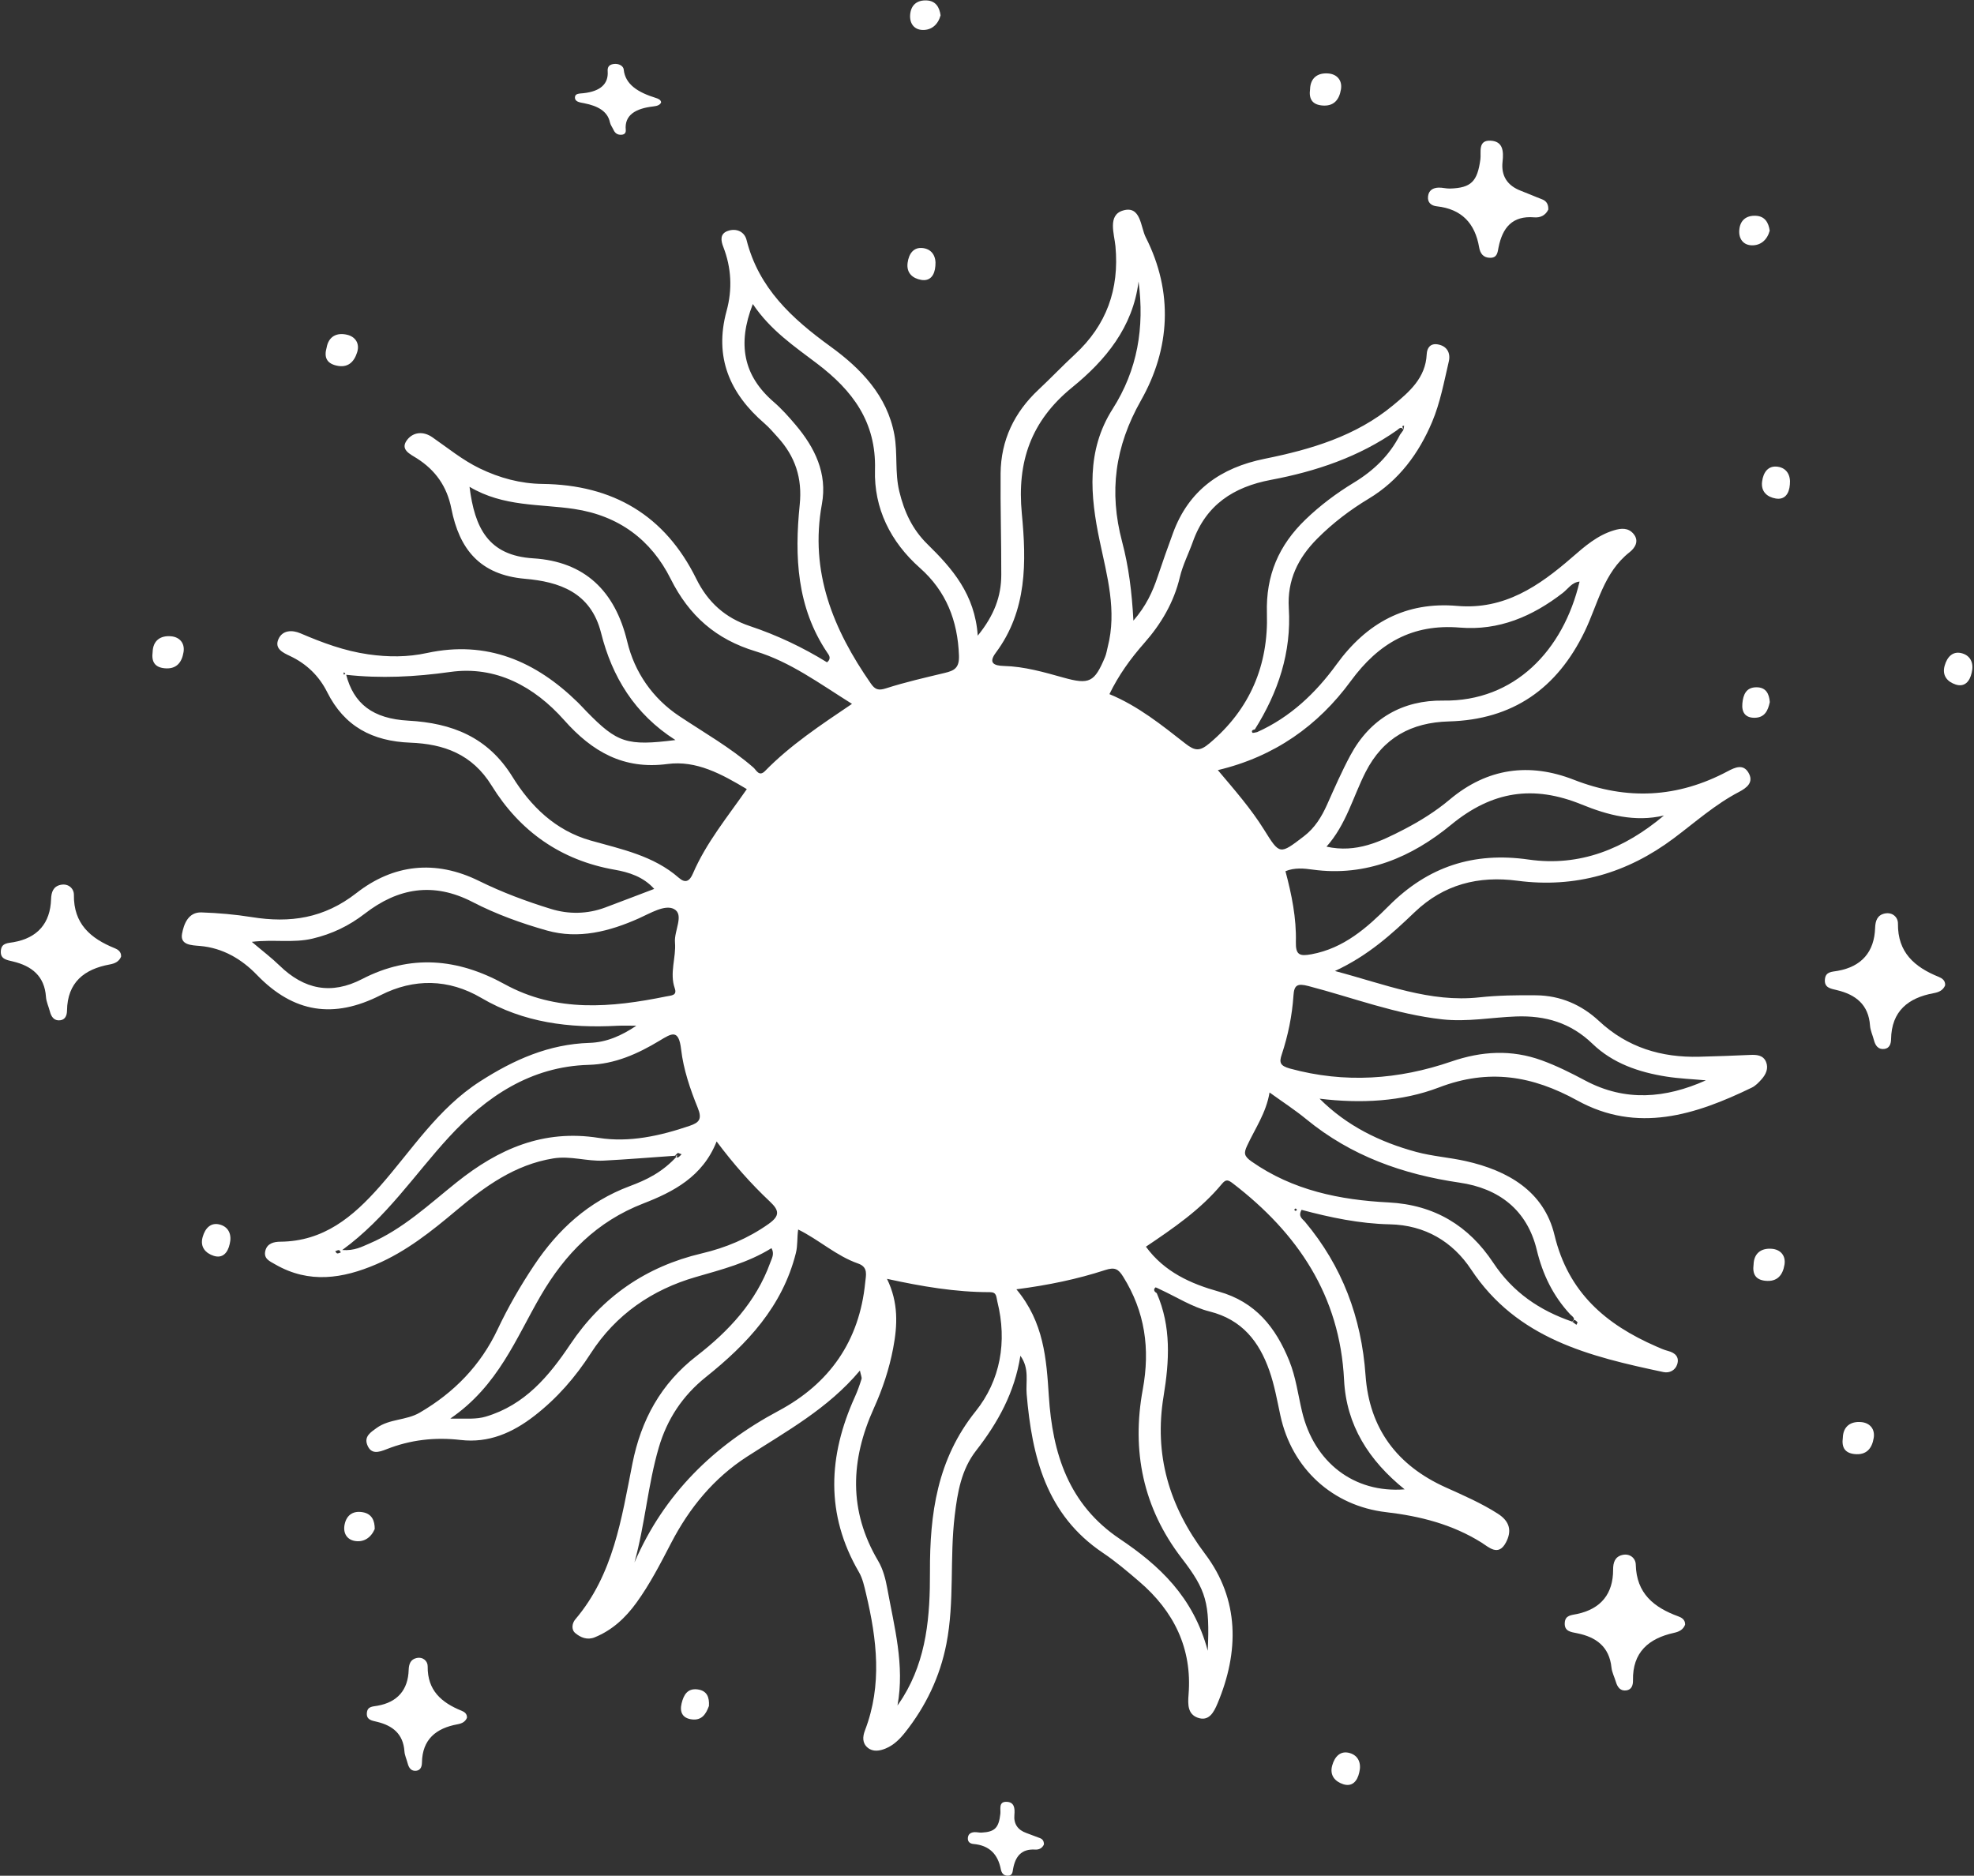<?xml version="1.0" encoding="UTF-8" standalone="no"?><svg xmlns="http://www.w3.org/2000/svg" xmlns:xlink="http://www.w3.org/1999/xlink" fill="#000000" height="475.7" preserveAspectRatio="xMidYMid meet" version="1" viewBox="-0.2 -0.1 500.6 475.7" width="500.6" zoomAndPan="magnify"><rect x="-0.2" y="-0.1" width="500.6" height="475.7" fill="#333333" stroke="none"/><g><g><g fill="#ffffff"><g id="change1_2"><path d="M427.14,411.928c-.479,1.224-1.417,1.768-2.813,2.074-6.43,1.412-10.551,4.925-10.408,12.065,.024,1.21-.346,2.33-1.658,2.528-1.522,.229-2.279-.801-2.68-2.158-.36-1.219-.99-2.401-1.118-3.639-.549-5.299-3.908-7.723-8.689-8.688-1.633-.33-3.318-.474-3.155-2.697,.14-1.906,1.674-1.886,3.133-2.196,6.06-1.288,9.154-5.146,9.128-11.248-.007-1.777,.451-3.246,2.289-3.707,1.953-.49,3.422,.814,3.458,2.427,.165,7.322,4.593,10.88,10.802,13.14,.817,.297,1.76,.831,1.71,2.099Z"/><path d="M392.451,53.035c-.719,1.52-2.073,2.115-3.546,1.989-5.605-.477-8.068,2.637-9.075,7.595-.246,1.213-.289,2.659-2.107,2.66-1.784,.001-2.555-1.115-2.821-2.669-1.044-6.098-4.446-9.7-10.74-10.391-1.398-.153-2.409-.936-2.212-2.553,.189-1.55,1.297-2.142,2.692-2.185,.95-.029,1.909,.265,2.859,.238,5.417-.155,6.96-1.813,7.722-7.413,.239-1.755-.712-4.86,2.526-4.732,3.218,.128,3.395,2.672,3.097,5.326-.409,3.636,1.241,6.1,4.673,7.397,1.789,.676,3.536,1.464,5.325,2.139,1.251,.472,1.632,1.396,1.606,2.599Z"/><path d="M332.028,22.506c.092-2.849,1.937-4.219,4.687-3.969,2.11,.192,3.523,1.698,3.149,4.016-.426,2.642-1.822,4.406-4.852,4.092-2.409-.249-3.326-1.634-2.984-4.14Z"/><path d="M453.706,122.771c-.17,2.369-1.319,3.952-3.602,3.554-2.095-.365-3.79-1.682-3.44-4.32,.311-2.351,1.552-4.094,3.981-3.737,2.309,.339,3.305,2.236,3.061,4.502Z"/><path d="M448.592,58.407c-.649,2.355-2.278,3.739-4.492,3.71-2.199-.029-3.413-1.654-3.223-3.905,.209-2.485,1.804-3.71,4.207-3.589,2.294,.116,3.222,1.732,3.508,3.783Z"/><path d="M448.616,177.956c-.448,2.077-1.227,3.923-3.794,3.976-2.427,.051-3.375-1.399-3.164-3.644,.204-2.173,.919-4.091,3.579-4.088,2.379,.003,3.206,1.578,3.38,3.756Z"/><path d="M30.506,242.524c-.522,1.206-1.479,1.716-2.884,1.973-6.475,1.184-10.719,4.548-10.828,11.69-.019,1.21-.428,2.317-1.746,2.468-1.529,.175-2.25-.881-2.602-2.251-.316-1.231-.904-2.435-.988-3.676-.361-5.316-3.632-7.856-8.377-8.99-1.621-.388-3.299-.591-3.058-2.807,.207-1.9,1.74-1.825,3.209-2.084,6.101-1.073,9.329-4.819,9.52-10.918,.055-1.776,.565-3.228,2.419-3.624,1.97-.421,3.391,.935,3.37,2.548-.094,7.323,4.206,11.035,10.33,13.514,.806,.326,1.729,.893,1.634,2.158Z"/><path d="M264.541,467.662c-.432,.969-1.278,1.364-2.209,1.306-3.542-.221-5.053,1.779-5.617,4.921-.138,.768-.144,1.681-1.292,1.708-1.126,.026-1.628-.667-1.818-1.644-.746-3.833-2.943-6.056-6.924-6.403-.884-.077-1.533-.556-1.432-1.579,.097-.98,.788-1.37,1.667-1.417,.599-.032,1.208,.14,1.807,.11,3.416-.175,4.366-1.243,4.767-4.787,.126-1.111-.518-3.056,1.526-3.021,2.032,.035,2.18,1.638,2.03,3.316-.206,2.3,.87,3.831,3.054,4.601,1.138,.401,2.251,.873,3.39,1.273,.796,.28,1.05,.858,1.05,1.617Z"/><path d="M82.629,88.068c.491-2.807,2.511-3.905,5.198-3.272,2.062,.486,3.25,2.176,2.554,4.419-.793,2.556-2.423,4.106-5.379,3.37-2.35-.585-3.063-2.084-2.373-4.518Z"/><path d="M58.055,315.376c-.501,2.322-1.86,3.728-4.065,3.013-2.023-.656-3.516-2.198-2.8-4.76,.639-2.284,2.111-3.835,4.466-3.141,2.239,.66,2.958,2.678,2.399,4.887Z"/><path d="M94.831,387.671c-.973,2.241-2.78,3.382-4.968,3.043-2.173-.337-3.147-2.116-2.643-4.319,.556-2.431,2.307-3.42,4.669-2.962,2.255,.437,2.947,2.167,2.942,4.238Z"/><path d="M179.586,432.552c-.735,1.993-1.766,3.712-4.315,3.404-2.41-.291-3.146-1.859-2.621-4.053,.507-2.123,1.484-3.921,4.117-3.545,2.355,.337,2.953,2.012,2.819,4.193Z"/><path d="M167.452,25.902c-.3,.622-.952,.873-1.939,.984-4.549,.513-7.375,2.201-7.023,5.932,.059,.632-.166,1.204-1.097,1.261-1.08,.066-1.658-.497-1.992-1.219-.3-.649-.792-1.287-.926-1.938-.578-2.784-3.064-4.166-6.518-4.836-1.18-.229-2.39-.363-2.351-1.517,.033-.99,1.131-.925,2.164-1.036,4.289-.461,6.367-2.365,6.136-5.55-.067-.927,.209-1.678,1.508-1.854,1.38-.188,2.476,.544,2.558,1.387,.374,3.826,3.665,5.837,8.184,7.232,.595,.184,1.288,.495,1.296,1.155Z"/><path d="M38.509,165.236c.092-2.849,1.937-4.219,4.687-3.969,2.11,.192,3.523,1.698,3.149,4.016-.426,2.642-1.822,4.405-4.852,4.092-2.409-.249-3.326-1.634-2.984-4.14Z"/><path d="M237.009,67.328c-.17,2.369-1.318,3.952-3.602,3.554-2.095-.365-3.79-1.682-3.441-4.319,.312-2.351,1.552-4.094,3.981-3.737,2.309,.339,3.305,2.236,3.061,4.502Z"/><path d="M238.328,3.791c-.649,2.355-2.278,3.739-4.492,3.71-2.199-.029-3.413-1.654-3.223-3.905,.209-2.485,1.804-3.711,4.207-3.589,2.294,.116,3.222,1.732,3.508,3.783Z"/><path d="M493.082,249.798c-.522,1.206-1.479,1.716-2.885,1.973-6.475,1.184-10.719,4.548-10.828,11.69-.018,1.21-.428,2.317-1.746,2.468-1.529,.175-2.25-.881-2.602-2.251-.317-1.231-.904-2.435-.989-3.676-.361-5.316-3.632-7.856-8.377-8.99-1.621-.388-3.299-.591-3.058-2.807,.207-1.9,1.74-1.826,3.209-2.084,6.101-1.073,9.329-4.819,9.52-10.918,.056-1.776,.566-3.228,2.419-3.624,1.97-.421,3.391,.935,3.37,2.548-.094,7.323,4.206,11.035,10.33,13.514,.806,.326,1.729,.893,1.635,2.158Z"/><path d="M499.819,170.487c-.501,2.322-1.86,3.728-4.065,3.013-2.023-.656-3.516-2.198-2.8-4.76,.639-2.284,2.112-3.835,4.466-3.141,2.239,.66,2.958,2.678,2.399,4.887Z"/><path d="M444.503,320.579c.092-2.849,1.938-4.219,4.687-3.969,2.11,.192,3.523,1.698,3.149,4.016-.426,2.642-1.822,4.405-4.852,4.092-2.409-.249-3.326-1.634-2.984-4.14Z"/><path d="M118.217,435.555c-.435,1.004-1.231,1.428-2.401,1.642-5.389,.985-8.921,3.786-9.012,9.729-.015,1.007-.356,1.928-1.453,2.054-1.272,.146-1.872-.733-2.165-1.874-.263-1.025-.752-2.026-.823-3.06-.301-4.424-3.023-6.539-6.972-7.482-1.349-.323-2.746-.492-2.545-2.336,.172-1.581,1.448-1.519,2.67-1.734,5.078-.893,7.765-4.011,7.924-9.087,.046-1.478,.471-2.687,2.013-3.016,1.639-.35,2.822,.778,2.805,2.121-.078,6.095,3.5,9.185,8.598,11.247,.671,.271,1.439,.743,1.36,1.796Z"/><path d="M344.509,449.381c-.501,2.322-1.86,3.728-4.065,3.013-2.023-.656-3.516-2.198-2.8-4.76,.639-2.284,2.111-3.835,4.466-3.141,2.239,.66,2.958,2.678,2.399,4.887Z"/><path d="M467.132,364.526c.092-2.849,1.938-4.219,4.687-3.969,2.11,.192,3.523,1.698,3.149,4.016-.426,2.642-1.822,4.405-4.852,4.092-2.409-.249-3.326-1.634-2.984-4.14Z"/></g><g id="change1_1"><path d="M318.611,185.567c8.385-3.761,14.851-9.899,20.132-17.176,7.631-10.513,17.527-15.965,30.608-14.828,11.935,1.037,20.744-5.035,29.1-12.296,3.23-2.807,6.437-5.618,10.663-6.881,1.812-.542,3.583-.693,4.923,.885,1.587,1.87,.304,3.667-.971,4.667-6.597,5.169-8.044,13.177-11.396,20.111-6.988,14.459-18.217,22.369-34.444,22.812-9.484,.259-16.662,4.103-21.119,12.849-3.192,6.264-4.89,13.273-9.913,18.911,7.596,1.677,13.699-1.301,19.623-4.361,4.088-2.112,8.09-4.615,11.603-7.57,9.581-8.058,20.264-9.427,31.492-5.039,13.508,5.28,26.366,4.588,39.045-2.159,1.826-.971,3.867-1.889,5.2,.286,1.519,2.478-.339,3.912-2.381,4.979-6.048,3.161-11.111,7.696-16.525,11.75-11.773,8.815-24.916,12.687-39.638,10.756-9.874-1.295-18.653,.893-26.056,7.967-5.782,5.525-11.689,10.956-20.221,14.926,12.787,3.382,24.069,8.049,36.622,6.682,4.771-.519,9.613-.572,14.419-.522,6.115,.064,11.48,2.378,15.934,6.527,7.204,6.711,15.808,9.304,25.447,9.052,4.284-.112,8.569-.258,12.85-.456,1.697-.079,3.342,.038,4.062,1.782,.678,1.643-.051,3.178-1.171,4.427-.706,.787-1.496,1.619-2.424,2.069-14.32,6.95-29.025,11.667-44.267,3.279-11.407-6.277-22.434-8.15-35.086-3.313-9.453,3.614-19.838,4.118-30.278,2.853,6.88,6.881,15.267,10.989,24.465,13.491,4.099,1.115,8.417,1.4,12.576,2.33,10.697,2.391,19.865,7.667,22.523,18.748,3.504,14.608,13.021,22.686,25.82,28.267,.974,.425,1.954,.876,2.977,1.138,1.866,.477,2.936,1.592,2.309,3.456-.485,1.444-1.924,2.229-3.469,1.902-18.749-3.97-37.103-8.395-48.779-26.024-4.651-7.022-11.655-11.265-20.641-11.446-7.633-.154-15.108-1.741-22.354-3.671-.948,1.707,.231,2.268,.855,3.013,9.46,11.276,14.34,24.305,15.373,38.954,.952,13.506,8.017,22.861,20.28,28.397,4.527,2.043,9.077,4.006,13.291,6.709,3.02,1.937,3.575,4.36,2.031,7.283-1.924,3.642-4.334,1.189-6.221,.01-7.421-4.638-15.597-6.698-24.16-7.695-13.609-1.583-23.928-11.095-26.823-24.536-.82-3.81-1.501-7.691-2.788-11.349-2.591-7.369-6.912-12.943-15.163-15.014-4.395-1.103-8.415-3.701-12.605-5.625-.398-.164-1.037-.568-1.154-.451-.559,.559-.263,1.066,.357,1.421,3.714,8.515,3.205,17.217,1.735,26.158-2.433,14.801,1.364,27.833,10.542,40.006,8.686,11.52,8.672,24.745,3.133,37.92-.904,2.149-2.155,4.638-5.023,3.595-2.509-.913-2.524-3.269-2.316-5.864,.94-11.702-3.72-21.13-12.491-28.649-2.977-2.552-5.985-5.115-9.232-7.295-14.381-9.658-17.987-24.404-19.336-40.277-.266-3.124,.765-6.449-1.592-9.711-1.455,9.345-5.719,16.994-11.222,24.054-3.769,4.836-4.719,10.59-5.428,16.467-1.304,10.814-.012,21.797-2.11,32.545-1.629,8.346-5.211,15.831-10.493,22.486-1.335,1.682-2.878,3.212-4.902,4.05-1.515,.628-3.233,.921-4.579-.211-1.372-1.153-1.303-2.745-.667-4.403,4.408-11.492,3.018-23.053,.272-34.603-.447-1.881-.859-3.877-1.813-5.514-8.551-14.669-7.802-29.488-1.008-44.48,.656-1.447,1.187-2.958,1.664-4.475,.128-.408-.161-.947-.407-2.157-8.124,9.685-18.644,15.389-28.637,21.841-8.429,5.442-14.61,12.989-19.212,21.847-2.707,5.21-5.379,10.438-8.837,15.206-2.768,3.816-6.119,6.949-10.565,8.756-1.899,.771-3.578,.058-4.935-1.075-1.106-.924-.761-2.57-.001-3.463,9.702-11.403,11.726-25.593,14.494-39.514,2.195-11.041,7.178-20.262,16.295-27.312,8.103-6.266,15.049-13.681,18.651-23.626,.422-1.166,1.131-2.241,.324-3.705-5.943,3.693-12.563,5.403-19.223,7.328-11.018,3.184-20.254,9.486-26.614,19.352-3.901,6.052-8.502,11.346-14.242,15.81-5.621,4.372-11.668,6.979-18.737,6.158-6.533-.759-12.748-.05-18.812,2.345-1.948,.769-3.938,1.415-4.9-1.143-.794-2.111,.892-3.168,2.39-4.247,3.271-2.354,7.498-1.887,10.914-3.877,8.718-5.081,15.447-11.975,19.771-21.138,2.663-5.643,5.774-11.023,9.236-16.215,6.087-9.128,13.794-16.187,24.258-20.096,4.171-1.558,8.306-3.476,12.141-7.76-6.949,.486-12.835,.978-18.731,1.282-4.262,.22-8.416-1.27-12.786-.56-9.758,1.588-17.333,7.09-24.589,13.189-6.288,5.287-12.685,10.394-20.3,13.658-8.484,3.636-17.016,4.98-25.577,.059-1.451-.834-3.052-1.445-2.563-3.472,.457-1.894,2.172-2.296,3.794-2.309,11.005-.085,18.44-6.306,25.268-14.056,8.092-9.183,14.659-19.695,25.381-26.59,8.629-5.549,17.482-9.454,27.763-9.778,4.349-.137,8.137-1.838,11.883-4.35-1.618,0-3.239-.075-4.852,.012-12.11,.649-23.728-.756-34.476-7.068-8.261-4.851-17.065-4.997-25.533-.688-11.884,6.047-22.066,4.492-31.368-5.153-3.839-3.981-8.656-6.852-14.467-7.337-2.153-.18-5.042-.232-4.512-3.093,.428-2.311,1.506-5.53,4.933-5.411,4.259,.148,8.539,.517,12.746,1.192,9.721,1.56,18.306,.334,26.557-6.111,9.276-7.246,19.944-8.56,31.096-3.053,5.851,2.889,12.053,5.2,18.299,7.115,4.415,1.354,9.163,1.302,13.67-.384,4.11-1.537,8.205-3.112,12.439-4.72-2.779-3.108-6.476-4.241-10.036-4.864-13.703-2.398-24.078-9.809-31.184-21.323-4.967-8.047-12.193-10.575-20.627-10.898-9.6-.367-16.726-4.096-21.101-12.843-2.043-4.084-5.228-7.167-9.408-9.136-1.825-.86-3.985-1.866-2.953-4.252,1.021-2.361,3.518-2.393,5.593-1.504,5.565,2.383,11.132,4.465,17.225,5.333,5.045,.719,9.914,.731,14.843-.336,15.207-3.291,27.588,2.064,38.288,12.538,.766,.75,1.48,1.552,2.229,2.319,7.763,7.945,10.205,8.766,22.515,7.216-10.385-6.61-16.078-16.093-18.856-27.151-2.618-10.423-10.744-12.999-19.299-13.746-11.512-1.006-16.654-7.583-18.67-17.781-1.112-5.624-3.998-9.739-8.745-12.759-1.729-1.1-4.445-2.256-2.389-4.795,1.495-1.846,3.974-2.172,6.289-.573,3.945,2.724,7.631,5.781,12.023,7.907,5.081,2.46,10.395,3.876,15.912,3.942,17.903,.213,31.074,7.958,39.017,24.061,2.944,5.97,7.343,9.905,13.587,11.989,6.901,2.303,13.446,5.409,19.562,9.187,1.245-.985,.441-1.896,.075-2.438-7.762-11.507-8.328-24.43-6.992-37.533,.69-6.767-1.155-12.246-5.579-17.11-1.082-1.189-2.125-2.437-3.337-3.482-8.847-7.628-12.835-16.821-9.629-28.55,1.492-5.458,1.237-10.915-.842-16.252-.606-1.555-.905-3.323,1.152-4.035,2.19-.758,4.222,.195,4.75,2.288,3.083,12.226,11.503,19.932,21.271,27.016,7.671,5.562,14.402,12.446,16.221,22.406,.859,4.703,.089,9.566,1.246,14.35,1.251,5.173,3.303,9.63,7.147,13.396,6.266,6.141,12.02,12.68,12.75,23.19,4.223-5.21,5.952-10.024,5.965-15.415,.021-8.568-.244-17.137-.172-25.704,.071-8.451,3.46-15.499,9.62-21.271,3.127-2.93,6.085-6.042,9.229-8.953,8.026-7.433,11.279-16.513,10.277-27.411-.283-3.079-2.046-7.875,1.88-9.057,4.587-1.381,4.467,4.157,5.798,6.781,7.054,13.914,6.204,28.29-1.2,41.364-6.635,11.715-8.142,23.199-4.791,35.843,1.664,6.28,2.481,12.73,2.864,20.012,3.215-3.705,4.871-7.309,6.15-11.153,1.231-3.698,2.549-7.368,3.885-11.03,3.983-10.92,12.147-16.62,23.248-18.862,11.734-2.37,23.12-5.725,32.58-13.57,4.134-3.428,8.24-6.932,8.519-12.95,.077-1.653,.967-2.786,2.747-2.501,2.413,.386,3.356,2.208,2.857,4.334-1.211,5.159-2.181,10.475-4.223,15.317-3.365,7.98-8.405,14.859-16.062,19.471-4.747,2.859-9.139,6.192-13.069,10.141-4.883,4.907-7.659,10.531-7.222,17.658,.687,11.205-2.706,21.34-8.616,30.732-.466,.098-.972,.267-.62,.83,.091,.146,.791-.088,1.211-.147Zm37.088-76.61c.062-.374,.123-.748,.185-1.121l-.484,.148c.125,.375,.25,.75,.366,1.103-.527-1.208-1.124-.541-1.713-.063-9.636,6.778-20.541,10.424-31.962,12.577-9.452,1.782-16.454,6.327-19.787,15.691-1.069,3.004-2.568,5.895-3.296,8.973-1.52,6.427-4.782,11.909-9.024,16.718-3.522,3.993-6.538,8.198-8.838,12.958,7.268,2.999,13.255,7.837,19.265,12.539,2.441,1.91,3.662,1.989,6.112-.071,10.309-8.668,14.961-19.843,14.561-32.962-.294-9.627,3.004-17.257,9.795-23.797,3.753-3.614,7.863-6.678,12.286-9.367,4.963-3.016,9.025-6.89,11.67-12.131,.287-.398,.574-.796,.861-1.194Zm42.819,226.128c.351,.268,.701,.536,1.052,.804,.099-.226,.342-.579,.273-.657-.447-.507-.962-.954-1.402,.03,1.194-.962,.022-1.528-.448-2.033-4.335-4.667-6.981-10.12-8.47-16.325-2.45-10.209-9.669-15.63-19.568-17.074-14.392-2.1-27.528-6.77-38.873-16.081-2.916-2.393-6.103-4.455-9.327-6.786-.856,5.176-3.681,9.157-5.684,13.485-.857,1.852-.86,2.633,1.152,4.04,10.459,7.32,22.41,9.734,34.669,10.356,11.738,.595,20.391,5.954,26.582,15.286,5,7.538,11.762,12.118,20.044,14.956ZM87.455,171.019c-.133-.225-.266-.451-.398-.676-.063,.201-.126,.402-.189,.603l.682-.064c1.92,7.54,6.822,11.287,15.806,11.782,11.057,.61,20.154,4.134,26.395,14.229,4.607,7.452,10.894,13.645,19.855,16.177,7.836,2.214,15.928,3.834,22.34,9.447,1.673,1.465,2.733,.878,3.573-1.072,3.381-7.853,8.831-14.435,13.672-21.418-6.394-3.823-12.789-7.342-20.118-6.369-11.147,1.48-19.102-3.125-26.206-11.13-7.565-8.525-17.329-13.839-28.87-12.216-8.933,1.256-17.66,1.698-26.543,.706Zm31.416-47.66c1.313,10.425,4.728,17.428,16.152,18.14,13.024,.812,20.749,8.228,23.841,21.12,1.861,7.759,6.417,14.374,13.186,18.885,6.356,4.236,13.02,8.002,18.817,13.052,.748,.651,1.43,2.429,2.957,.867,6.427-6.578,14.086-11.639,22.039-17.015-8.329-5.212-15.703-10.684-24.441-13.324-10.019-3.027-16.85-8.987-21.542-18.375-4.949-9.903-13.14-16.031-24.48-17.733-8.722-1.309-17.892-.49-26.529-5.616Zm108.532,309.07c.46-.686,.943-1.358,1.377-2.061,6.066-9.818,6.893-20.711,6.855-31.89-.049-14.606,1.8-28.472,11.586-40.666,6.247-7.784,8.047-17.623,5.51-27.792-.321-1.287-.114-2.42-1.92-2.418-8.685,.01-17.211-1.441-26.069-3.377,2.939,6.048,2.674,11.764,1.556,17.633-1.005,5.279-2.696,10.328-4.882,15.165-5.942,13.145-6.47,25.984,1.088,38.747,1.23,2.077,1.884,4.612,2.319,7.023,1.757,9.72,4.447,19.39,2.579,29.635ZM190.714,77.006c-3.945,10.093-2.439,18.144,5.293,24.827,2.015,1.742,3.815,3.764,5.542,5.804,4.901,5.789,8.105,12.323,6.683,20.092-3.152,17.22,2.878,31.803,12.406,45.516,1.085,1.561,1.934,1.84,3.871,1.216,4.877-1.57,9.898-2.704,14.887-3.905,2.394-.576,3.704-1.236,3.594-4.388-.311-8.852-3.255-16.346-9.885-22.218-7.51-6.652-11.693-15.162-11.412-24.905,.352-12.191-5.766-20.154-14.607-26.876-5.806-4.414-11.882-8.471-16.372-15.163ZM63.652,238.759c2.736,2.323,5.015,4.048,7.049,6.025,6.213,6.039,13.074,7.48,20.928,3.411,12.257-6.35,24.246-5.248,36.099,1.277,13.183,7.257,27.067,5.974,41.055,3.126,1.26-.257,2.784-.199,2.137-2.051-1.377-3.936,.381-7.8,.052-11.635-.255-2.969,2.415-7.051-.245-8.47-2.3-1.228-6.022,1.075-8.941,2.374-7.464,3.32-15.256,5.329-23.272,3.074-6.459-1.818-12.906-4.142-18.851-7.221-9.983-5.17-18.94-3.555-27.312,2.91-4.066,3.14-8.335,5.185-13.299,6.362-4.914,1.165-9.851,.149-15.401,.819Zm193.904,88.12c6.972,8.332,7.618,17.634,8.226,27.105,.928,14.477,4.965,27.446,17.998,36.2,9.914,6.659,18.64,14.644,22.3,28.359,.554-12.088-.349-15.344-6.588-23.45-9.841-12.786-12.756-27.265-9.891-42.81,1.907-10.343,.567-19.723-4.981-28.62-1.221-1.958-2.115-2.459-4.556-1.665-7.061,2.298-14.348,3.823-22.509,4.881Zm30.98-255.584c-1.438,11.614-8.413,19.999-16.822,26.835-10.485,8.524-14.035,18.917-12.786,31.985,1.174,12.28,1.383,24.624-6.601,35.328-1.919,2.572-.504,3.285,2.051,3.35,5.191,.133,10.142,1.567,15.1,2.952,6.583,1.839,7.872,1.196,10.556-5.217,.338-.808,.461-1.706,.682-2.563,2.36-9.161-.157-17.966-2.022-26.8-2.436-11.537-3.441-23.028,3.251-33.526,6.345-9.954,8.116-20.676,6.591-32.346Zm20.105,123.915c4.314,5.109,8.414,9.799,11.711,15.09,3.992,6.407,3.952,6.405,10.119,1.682,2.774-2.124,4.499-4.946,5.897-8.081,1.871-4.196,3.72-8.419,5.893-12.461,5.019-9.333,13.292-14.017,23.555-13.865,18.026,.268,30.444-12.712,34.558-30.181-1.962,.19-2.924,1.846-4.247,2.87-7.702,5.965-16.215,9.617-26.114,8.798-12.009-.993-20.601,3.925-27.66,13.562-8.273,11.293-19.326,19.168-33.715,22.585Zm-18.24,120.863c4.681,6.419,11.396,9.403,18.424,11.369,9.371,2.621,14.482,9.099,17.914,17.543,1.685,4.146,2.229,8.568,3.249,12.878,3.059,12.915,13.199,20.755,26.02,19.75-9.076-7.327-14.788-16.252-15.359-27.766-1.058-21.366-11.734-37.177-28.181-49.813-1.259-.967-1.79-1.1-2.812,.133-5.407,6.517-12.334,11.249-19.256,15.906Zm-129.708,80.095c7.538-17.428,20.125-29.697,36.529-38.461,12.971-6.93,20.513-17.716,21.986-32.513,.19-1.904,.822-3.943-1.793-4.851-5.543-1.927-9.897-6.021-15.202-8.627-.312,2.126-.089,4.01-.586,5.983-3.414,13.57-12.366,23.08-22.807,31.425-5.954,4.758-9.859,10.732-11.953,17.878-2.781,9.492-3.485,19.463-6.174,29.167Zm20.835-106.78c-3.528,8.962-11.069,12.809-18.572,15.718-11.843,4.59-19.865,12.803-26.026,23.381-6.289,10.798-10.754,22.843-22.945,31.183,4.221-.015,6.593,.216,9.026-.509,9.874-2.942,15.973-10.217,21.411-18.33,8.081-12.054,19.202-19.73,33.349-23.059,6.081-1.431,11.724-3.79,16.912-7.45,3.035-2.141,2.67-3.513,.343-5.707-4.791-4.516-9.16-9.436-13.497-15.228Zm-94.943,27.529c3.099,.229,4.949-.819,6.877-1.641,8.501-3.627,15.123-9.927,22.199-15.574,10.539-8.409,21.902-13.449,35.971-11.223,7.745,1.226,15.567-.503,23.061-3.06,2.41-.822,3.223-1.686,2.046-4.577-1.924-4.729-3.624-9.74-4.207-14.772-.616-5.317-2.408-4.094-5.499-2.228-5.51,3.327-11.329,5.934-17.945,6.116-14.762,.406-26.069,8.135-35.457,18.346-8.72,9.483-15.838,20.437-27.046,28.613Zm345.82-43.032c-3.36-.308-6.749-.436-10.075-.963-6.942-1.099-13.537-3.349-18.677-8.305-5.523-5.325-11.91-7.208-19.424-6.93-6.215,.23-12.337,1.428-18.668,.731-11.745-1.294-22.698-5.514-33.988-8.456-2.733-.712-3.577-.26-3.75,2.346-.342,5.16-1.374,10.185-3.003,15.098-.63,1.9-.461,2.79,2.134,3.498,13.885,3.788,27.52,2.803,40.895-1.79,7.728-2.654,15.266-3.069,22.868-.32,3.811,1.378,7.483,3.219,11.068,5.13,10.187,5.432,20.39,4.539,30.619-.039Zm-10.632-67.165c-7.381,1.743-14.327-.124-20.825-2.775-12.289-5.012-22.726-3.455-33.167,5.134-9.919,8.16-21.532,13.233-35.1,11.361-2.18-.301-4.561-.558-6.894,.406,1.579,5.922,2.79,11.869,2.64,17.926-.083,3.356,.989,3.681,3.958,3.135,8.209-1.51,14.11-6.745,19.603-12.26,9.951-9.99,21.514-13.754,35.462-11.756,13.034,1.867,24.309-2.747,34.321-11.172ZM86.246,317.51c-.172-.21-.331-.569-.503-.575-.306-.011-.62,.192-.931,.305,.174,.191,.334,.521,.525,.54,.282,.029,.587-.163,.908-.27Zm85.473-25.234c-.244,.222-.489,.445-.733,.667,.241,.189,.588,.587,.704,.528,.367-.186,.647-.542,.961-.833-.307-.118-.613-.235-.932-.363Zm156.648,14.083c-.125,.107-.25,.213-.375,.32,.12,.113,.237,.311,.359,.314,.122,.003,.249-.189,.374-.296l-.359-.338Z"/></g></g></g></g></svg>
